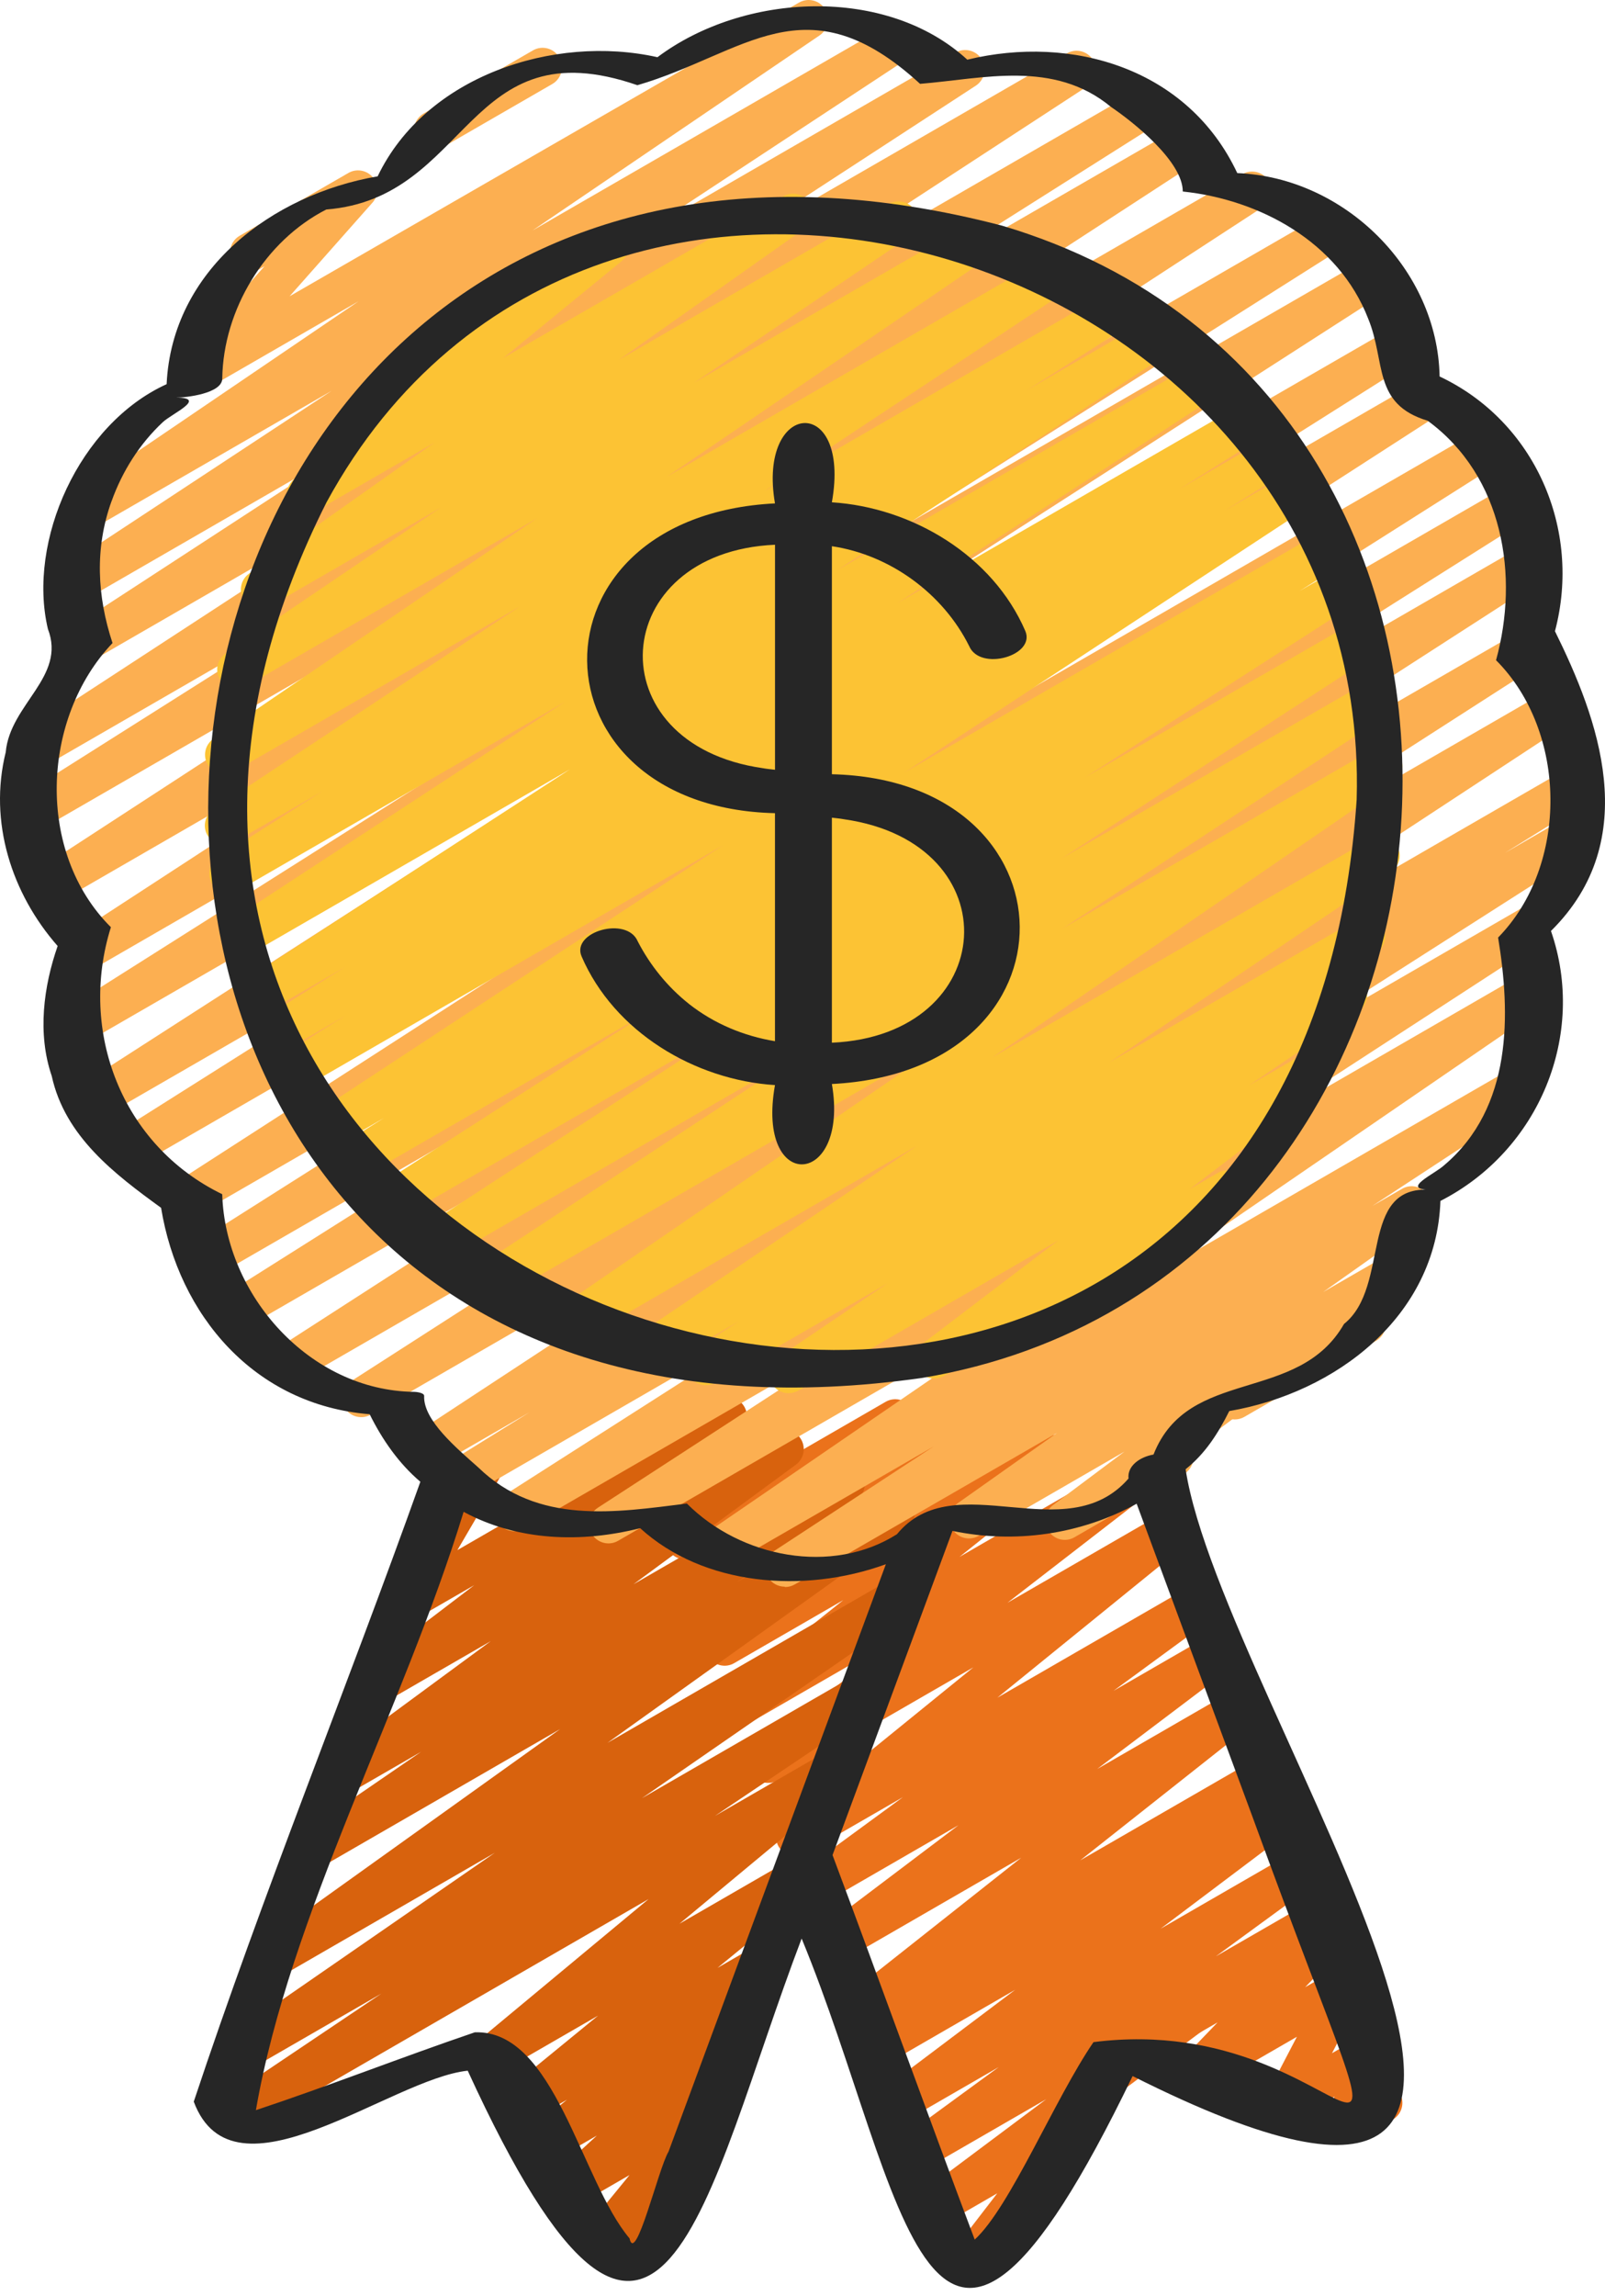 <?xml version="1.0" encoding="UTF-8"?> <svg xmlns="http://www.w3.org/2000/svg" width="170" height="243" viewBox="0 0 170 243" fill="none"><path d="M142.489 226.949C142.025 226.949 141.557 226.789 141.183 226.481C140.522 225.935 140.268 225.032 140.551 224.227L141.343 221.928L137.041 224.408C136.252 224.872 135.255 224.741 134.594 224.117C133.933 223.484 133.773 222.491 134.191 221.682L137.365 215.594L127.738 221.152C126.859 221.67 125.726 221.452 125.094 220.643C124.466 219.839 124.519 218.689 125.229 217.954L128.965 214.07L120.865 218.747C119.884 219.313 118.623 218.981 118.061 217.995C117.49 217.014 117.827 215.758 118.812 215.191L139.467 203.265C140.35 202.748 141.475 202.965 142.111 203.774C142.739 204.579 142.686 205.728 141.975 206.463L138.239 210.347L141.413 208.516C142.201 208.064 143.199 208.183 143.86 208.807C144.521 209.439 144.681 210.433 144.262 211.242L141.085 217.334L144.053 215.626C144.796 215.195 145.72 215.273 146.385 215.819C147.046 216.365 147.3 217.269 147.017 218.073L146.155 220.557C146.947 220.438 147.822 220.799 148.261 221.559C148.832 222.54 148.495 223.796 147.51 224.363L143.507 226.67C143.187 226.855 142.834 226.945 142.48 226.945L142.489 226.949Z" fill="#EB721B"></path><path d="M102.377 241.808C101.802 241.808 101.236 241.566 100.833 241.106C100.189 240.367 100.152 239.279 100.747 238.503L105.628 232.164L99.877 235.486C98.941 236.032 97.738 235.74 97.138 234.841C96.539 233.934 96.748 232.715 97.619 232.066L110.822 222.196L97.742 229.746C96.806 230.296 95.595 230.013 94.995 229.089C94.396 228.174 94.622 226.955 95.504 226.314L105.784 218.801L95.812 224.557C94.876 225.103 93.673 224.82 93.074 223.916C92.475 223.013 92.684 221.794 93.55 221.141L107.533 210.615L93.612 218.649C92.668 219.203 91.444 218.904 90.853 217.976C90.262 217.048 90.508 215.82 91.411 215.188L93.427 213.784L92.089 214.556C91.161 215.094 89.966 214.819 89.363 213.936C88.763 213.045 88.944 211.838 89.79 211.169L108.166 196.64L89.449 207.445C88.509 207.991 87.31 207.708 86.71 206.805C86.111 205.902 86.32 204.682 87.183 204.029L101.523 193.199L87.224 201.455C86.288 202.01 85.081 201.718 84.477 200.803C83.882 199.887 84.103 198.668 84.986 198.023L95.632 190.231L85.273 196.209C84.35 196.75 83.163 196.479 82.556 195.597C81.952 194.714 82.125 193.515 82.954 192.838L103.095 176.49L82.387 188.445C81.455 188.991 80.252 188.708 79.657 187.813C79.058 186.918 79.251 185.707 80.105 185.046L95.788 172.918L79.998 182.032C79.066 182.57 77.879 182.299 77.276 181.412C76.672 180.526 76.849 179.323 77.695 178.653L89.322 169.371L77.777 176.038C76.882 176.568 75.716 176.322 75.096 175.472C74.476 174.626 74.595 173.452 75.367 172.746L86.16 162.909L75.24 169.211C74.328 169.749 73.146 169.486 72.53 168.611C71.922 167.737 72.083 166.542 72.895 165.861L75.441 163.726L73.597 164.789C72.616 165.356 71.356 165.023 70.793 164.038C70.223 163.057 70.559 161.8 71.545 161.234L93.796 148.388C94.716 147.846 95.898 148.117 96.506 148.987C97.114 149.858 96.954 151.052 96.141 151.734L93.612 153.856L100.538 149.858C101.437 149.332 102.603 149.578 103.219 150.424C103.838 151.27 103.719 152.444 102.948 153.15L92.15 162.995L110.962 152.132C111.881 151.582 113.08 151.861 113.683 152.752C114.287 153.639 114.11 154.842 113.265 155.511L101.63 164.797L120.104 154.131C121.032 153.581 122.235 153.869 122.835 154.764C123.434 155.659 123.241 156.87 122.387 157.531L106.708 169.654L123.463 159.986C124.382 159.444 125.573 159.715 126.181 160.598C126.784 161.48 126.612 162.679 125.782 163.356L105.641 179.7L126.341 167.753C127.281 167.203 128.488 167.495 129.087 168.406C129.683 169.322 129.461 170.541 128.578 171.186L117.937 178.978L128.287 173.004C129.215 172.454 130.426 172.742 131.025 173.645C131.624 174.548 131.415 175.767 130.553 176.42L116.212 187.25L130.504 178.998C131.427 178.448 132.622 178.727 133.23 179.618C133.829 180.509 133.648 181.716 132.803 182.385L114.418 196.919L133.135 186.117C134.088 185.559 135.303 185.863 135.894 186.791C136.485 187.722 136.239 188.946 135.336 189.578L133.341 190.97L134.654 190.21C135.586 189.66 136.793 189.948 137.393 190.851C137.992 191.758 137.783 192.973 136.916 193.626L122.933 204.153L136.847 196.122C137.787 195.572 138.998 195.864 139.593 196.779C140.193 197.695 139.967 198.914 139.084 199.555L128.783 207.08L138.768 201.32C139.7 200.766 140.907 201.065 141.506 201.964C142.106 202.876 141.896 204.091 141.026 204.74L115.264 223.999C115.785 224.729 115.773 225.723 115.219 226.445L108.022 235.785C108.17 235.921 108.301 236.081 108.408 236.266C108.979 237.247 108.642 238.503 107.657 239.07L103.407 241.525C103.087 241.714 102.734 241.8 102.381 241.8L102.377 241.808Z" fill="#EB721B"></path><path d="M63.563 239.34C62.976 239.34 62.401 239.09 61.999 238.618C61.359 237.858 61.346 236.754 61.974 235.986L66.679 230.23L61.276 233.35C60.386 233.88 59.22 233.638 58.596 232.788C57.98 231.946 58.091 230.772 58.858 230.062L63.218 226.051L58.587 228.719C57.66 229.261 56.481 228.986 55.874 228.112C55.266 227.237 55.434 226.034 56.264 225.357L60.053 222.253L56.145 224.511C55.221 225.053 54.038 224.778 53.431 223.904C52.823 223.029 52.992 221.826 53.821 221.149L63.346 213.357L53.102 219.269C52.191 219.806 51.005 219.544 50.393 218.669C49.785 217.791 49.945 216.596 50.767 215.914L68.695 201.02L25.587 225.907C24.623 226.461 23.403 226.153 22.82 225.217C22.233 224.277 22.496 223.046 23.416 222.426L40.396 211.021L26.117 219.26C25.165 219.823 23.945 219.515 23.354 218.583C22.763 217.651 23.017 216.423 23.925 215.795L52.409 196.118L29.866 209.132C28.925 209.686 27.702 209.387 27.115 208.467C26.52 207.547 26.753 206.324 27.644 205.688L59.326 183.025L34.152 197.559C33.195 198.121 31.98 197.813 31.389 196.877C30.797 195.941 31.056 194.714 31.968 194.09L44.596 185.431L37.017 189.804C36.081 190.358 34.874 190.062 34.271 189.151C33.675 188.239 33.897 187.02 34.776 186.375L51.982 173.714L40.523 180.328C39.587 180.87 38.384 180.583 37.789 179.692C37.19 178.789 37.391 177.573 38.253 176.921L50.233 167.79L43.787 171.509C42.978 171.978 41.964 171.838 41.307 171.181C40.651 170.52 40.523 169.502 40.991 168.697L46.312 159.608C45.951 159.435 45.635 159.156 45.421 158.782C44.85 157.801 45.187 156.545 46.172 155.978L50.06 153.733C50.861 153.256 51.879 153.4 52.54 154.061C53.197 154.722 53.324 155.74 52.856 156.545L48.447 164.079L76.036 148.153C76.968 147.603 78.175 147.891 78.77 148.79C79.369 149.693 79.168 150.908 78.306 151.561L66.326 160.692L82.05 151.614C82.99 151.068 84.197 151.36 84.797 152.267C85.392 153.178 85.17 154.398 84.292 155.042L67.09 167.7L88.516 155.33C89.477 154.776 90.688 155.079 91.279 156.011C91.871 156.947 91.612 158.175 90.701 158.799L78.076 167.453L93.808 158.372C94.744 157.814 95.964 158.113 96.559 159.037C97.154 159.957 96.92 161.18 96.029 161.816L64.339 184.483L94.289 167.195C95.249 166.64 96.465 166.944 97.052 167.872C97.643 168.804 97.388 170.032 96.481 170.66L67.997 190.337L90.54 177.323C91.501 176.76 92.725 177.072 93.308 178.013C93.895 178.953 93.632 180.184 92.712 180.804L75.732 192.213L87.552 185.39C88.467 184.848 89.654 185.119 90.261 185.99C90.869 186.868 90.709 188.063 89.888 188.744L71.971 203.627L83.196 197.148C84.119 196.602 85.302 196.881 85.909 197.756C86.517 198.63 86.349 199.833 85.519 200.511L75.995 208.303L79.899 206.049C80.823 205.507 82.005 205.782 82.613 206.657C83.22 207.531 83.052 208.734 82.223 209.411L77.887 212.958C78.639 212.807 79.447 213.102 79.928 213.759C80.544 214.601 80.433 215.775 79.665 216.485L74.952 220.825C75.658 220.664 76.434 220.915 76.931 221.502C77.571 222.261 77.584 223.366 76.955 224.134L71.77 230.481C72.476 230.481 73.166 230.85 73.548 231.507C74.118 232.488 73.782 233.745 72.796 234.311L64.585 239.053C64.265 239.242 63.912 239.328 63.559 239.328L63.563 239.34Z" fill="#D8620D"></path><path d="M130.776 150.251C130.066 150.251 129.376 149.881 128.999 149.224C128.428 148.243 128.765 146.987 129.75 146.42L143.696 138.369C144.673 137.79 145.938 138.131 146.5 139.121C147.071 140.102 146.734 141.358 145.749 141.925L131.803 149.976C131.478 150.164 131.125 150.251 130.776 150.251Z" fill="#FCAF51"></path><path d="M83.113 167.95C82.424 167.95 81.75 167.601 81.365 166.973C80.781 166.028 81.061 164.793 81.984 164.181L98.866 153.125L76.947 165.778C75.99 166.34 74.775 166.032 74.184 165.096C73.593 164.16 73.852 162.933 74.763 162.309L117.271 133.189L65.476 163.089C64.511 163.655 63.284 163.335 62.697 162.387C62.114 161.438 62.397 160.199 63.329 159.591L95.29 138.834L55.508 161.804C54.539 162.37 53.316 162.05 52.725 161.094C52.146 160.141 52.437 158.897 53.373 158.294L88.044 136.157L49.485 158.417C48.512 158.983 47.273 158.659 46.698 157.694C46.119 156.733 46.423 155.485 47.375 154.894L56.099 149.483L46.193 155.202C45.228 155.765 44.005 155.448 43.417 154.504C42.834 153.56 43.11 152.32 44.037 151.708L103.842 112.46L39.287 149.73C38.323 150.288 37.091 149.976 36.508 149.019C35.925 148.071 36.212 146.827 37.148 146.223L87.145 114.114L31.294 146.359C30.329 146.917 29.098 146.609 28.515 145.653C27.932 144.704 28.219 143.46 29.155 142.857L90.717 103.177L25.641 140.747C24.676 141.313 23.44 140.997 22.857 140.032C22.278 139.076 22.574 137.832 23.518 137.232L71.158 107.184L22.816 135.093C21.847 135.66 20.616 135.344 20.033 134.379C19.454 133.427 19.749 132.183 20.69 131.579L72.09 99.023L21.018 128.508C20.053 129.071 18.822 128.759 18.239 127.802C17.656 126.854 17.943 125.61 18.879 125.006L79.932 85.651L14.412 123.475C13.447 124.046 12.208 123.721 11.629 122.761C11.05 121.8 11.345 120.56 12.29 119.961L59.495 90.171L10.873 118.24C9.909 118.799 8.673 118.487 8.094 117.534C7.511 116.582 7.798 115.342 8.734 114.734L72.238 73.913L8.784 110.547C7.819 111.113 6.583 110.797 6 109.832C5.421 108.876 5.717 107.632 6.657 107.032L54.006 77.091L9.461 102.808C8.496 103.374 7.269 103.054 6.686 102.106C6.103 101.158 6.382 99.918 7.314 99.31L67.385 60.185L6.353 95.422C5.384 95.985 4.157 95.673 3.578 94.72C2.991 93.772 3.274 92.532 4.206 91.924L59.757 55.784L4.218 87.852C3.254 88.418 2.014 88.102 1.435 87.137C0.856 86.181 1.152 84.937 2.096 84.337L33.511 64.487L4.584 81.184C3.619 81.747 2.387 81.431 1.808 80.482C1.225 79.538 1.505 78.298 2.432 77.686L49.453 47.027L9.835 69.898C8.87 70.461 7.642 70.145 7.059 69.196C6.476 68.248 6.756 67.008 7.687 66.4L36.808 47.441L8.693 63.67C7.729 64.229 6.505 63.917 5.918 62.972C5.335 62.028 5.61 60.788 6.538 60.177L35.133 41.365L9.773 56.001C8.816 56.564 7.601 56.256 7.006 55.316C6.419 54.38 6.678 53.148 7.593 52.524L37.982 31.886L21.794 41.23C20.928 41.735 19.823 41.538 19.175 40.754C18.542 39.974 18.563 38.844 19.232 38.097L28.01 28.183L27.447 28.507C26.466 29.078 25.21 28.741 24.643 27.756C24.073 26.774 24.409 25.518 25.394 24.951L36.894 18.313C37.756 17.808 38.864 18.005 39.513 18.789C40.145 19.569 40.125 20.698 39.456 21.445L30.674 31.36L84.62 0.278C85.585 -0.277 86.796 0.023 87.387 0.963C87.974 1.899 87.716 3.131 86.8 3.755L56.411 24.393L94.059 2.659C95.028 2.096 96.247 2.412 96.834 3.357C97.417 4.301 97.142 5.541 96.214 6.153L67.628 24.96L101.206 5.574C102.171 5.011 103.399 5.327 103.982 6.276C104.565 7.224 104.285 8.464 103.353 9.072L74.233 28.031L112.997 5.652C113.966 5.089 115.19 5.401 115.773 6.354C116.356 7.298 116.076 8.538 115.149 9.15L68.124 39.813L120.609 9.511C121.578 8.948 122.813 9.264 123.392 10.225C123.971 11.186 123.676 12.426 122.731 13.025L91.308 32.879L124.653 13.633C125.618 13.07 126.845 13.386 127.428 14.335C128.015 15.283 127.732 16.523 126.8 17.131L71.228 53.283L131.591 18.436C132.556 17.878 133.783 18.19 134.366 19.138C134.949 20.087 134.67 21.326 133.738 21.934L73.679 61.051L140.225 22.632C141.198 22.074 142.429 22.39 143.008 23.346C143.587 24.303 143.292 25.547 142.351 26.146L94.995 56.092L144.659 27.423C145.624 26.861 146.855 27.177 147.438 28.129C148.021 29.082 147.734 30.322 146.798 30.929L83.298 71.746L147.853 34.48C148.826 33.922 150.057 34.238 150.636 35.195C151.215 36.151 150.92 37.395 149.975 37.995L102.75 67.796L150.505 40.228C151.474 39.661 152.706 39.982 153.284 40.934C153.867 41.883 153.58 43.127 152.644 43.73L91.567 83.102L156.655 45.528C157.628 44.97 158.864 45.286 159.439 46.243C160.017 47.195 159.722 48.439 158.782 49.042L107.426 81.57L159.935 51.255C160.908 50.693 162.14 51.009 162.719 51.97C163.298 52.93 163.002 54.17 162.058 54.77L114.43 84.809L161.426 57.681C162.394 57.122 163.626 57.43 164.205 58.387C164.788 59.335 164.501 60.579 163.565 61.182L102.015 100.854L160.214 67.25C161.179 66.688 162.415 67.004 162.994 67.961C163.577 68.909 163.289 70.153 162.353 70.756L112.361 102.861L164.053 73.019C165.018 72.456 166.241 72.772 166.828 73.716C167.411 74.661 167.136 75.901 166.208 76.512L106.4 115.761L166.04 81.328C167.009 80.757 168.249 81.082 168.828 82.051C169.407 83.011 169.103 84.259 168.15 84.851L159.402 90.278L165.642 86.677C166.615 86.115 167.842 86.435 168.425 87.388C169.004 88.34 168.713 89.584 167.777 90.188L133.135 112.304L161.245 96.079C162.21 95.517 163.433 95.833 164.024 96.781C164.607 97.73 164.324 98.969 163.392 99.577L131.406 120.351L161.426 103.017C162.39 102.459 163.601 102.767 164.189 103.699C164.78 104.635 164.521 105.862 163.61 106.486L121.101 135.611L160.05 113.121C161.019 112.558 162.247 112.87 162.826 113.823C163.409 114.767 163.129 116.003 162.206 116.615L145.357 127.65L148.497 125.84C149.438 125.281 150.661 125.585 151.252 126.509C151.847 127.433 151.605 128.656 150.71 129.292L140.163 136.752L146.978 132.819C147.91 132.269 149.117 132.56 149.717 133.464C150.316 134.367 150.107 135.59 149.236 136.239L126.229 153.445C126.648 154.389 126.291 155.518 125.375 156.044L113.81 162.719C112.862 163.265 111.671 162.978 111.072 162.075C110.472 161.167 110.682 159.948 111.552 159.299L119.106 153.65L103.657 162.567C102.713 163.122 101.494 162.822 100.903 161.898C100.307 160.974 100.549 159.751 101.444 159.115L111.967 151.671L84.181 167.712C83.856 167.9 83.504 167.987 83.154 167.987L83.113 167.95Z" fill="#FCAF51"></path><path d="M45.901 15.845C45.191 15.845 44.501 15.476 44.123 14.819C43.553 13.838 43.889 12.581 44.875 12.015L56.44 5.339C57.421 4.764 58.682 5.105 59.244 6.091C59.815 7.072 59.478 8.328 58.493 8.895L46.928 15.57C46.603 15.759 46.25 15.845 45.901 15.845Z" fill="#FCAF51"></path><path d="M83.523 147.471C82.841 147.471 82.172 147.13 81.782 146.51C81.195 145.57 81.458 144.342 82.373 143.718L94.045 135.819L75.805 146.346C74.84 146.908 73.616 146.596 73.025 145.644C72.442 144.695 72.725 143.456 73.657 142.848L78.268 139.851L69.449 144.942C68.493 145.504 67.273 145.196 66.682 144.256C66.095 143.316 66.358 142.084 67.273 141.464L97.124 121.278L61.271 141.978C60.319 142.54 59.099 142.232 58.508 141.296C57.917 140.36 58.176 139.133 59.083 138.508L101.653 109.319L52.904 137.458C51.939 138.016 50.716 137.704 50.129 136.76C49.546 135.815 49.821 134.575 50.749 133.964L85.091 111.4L47.185 133.286C46.22 133.849 44.989 133.533 44.41 132.584C43.823 131.636 44.106 130.396 45.038 129.788L78.124 108.284L42.374 128.918C41.413 129.481 40.177 129.164 39.594 128.208C39.011 127.259 39.299 126.02 40.235 125.412L68.903 106.991L38.482 124.55C37.505 125.112 36.269 124.788 35.694 123.831C35.115 122.871 35.419 121.627 36.367 121.031L40.674 118.338L35.866 121.114C34.902 121.676 33.678 121.36 33.091 120.416C32.508 119.471 32.783 118.232 33.711 117.62L76.56 89.485L32.155 115.124C31.19 115.694 29.95 115.37 29.367 114.405C28.789 113.449 29.092 112.201 30.037 111.605L36.573 107.516L30.193 111.195C29.224 111.761 27.984 111.445 27.405 110.476C26.826 109.52 27.126 108.276 28.074 107.676L36.655 102.29L28.468 107.015C27.499 107.578 26.276 107.262 25.689 106.309C25.106 105.365 25.389 104.125 26.321 103.513L60.368 81.434L26.584 100.939C25.619 101.502 24.392 101.19 23.809 100.237C23.226 99.293 23.505 98.053 24.433 97.441L59.859 74.278L25.25 94.255C24.285 94.822 23.049 94.506 22.466 93.541C21.887 92.589 22.183 91.345 23.123 90.745L34.154 83.75L24.777 89.161C23.813 89.719 22.589 89.415 22.006 88.463C21.419 87.522 21.694 86.287 22.614 85.671L55.092 64.175L24.798 81.664C23.846 82.226 22.622 81.918 22.031 80.978C21.444 80.042 21.703 78.815 22.618 78.191L56.899 54.847L26.087 72.632C25.131 73.194 23.911 72.886 23.32 71.946C22.733 71.006 22.996 69.779 23.911 69.155L46.709 53.71L28.596 64.166C27.651 64.721 26.432 64.421 25.841 63.497C25.245 62.569 25.488 61.35 26.387 60.714L46.048 46.829L33.456 54.1C32.533 54.638 31.35 54.367 30.743 53.492C30.135 52.618 30.303 51.415 31.133 50.737L45.252 39.184C44.578 39.152 43.934 38.79 43.572 38.162C43.002 37.181 43.338 35.925 44.324 35.358L63.525 24.273C64.449 23.732 65.631 24.006 66.239 24.881C66.846 25.756 66.678 26.958 65.849 27.636L53.294 37.908L82.969 20.776C83.909 20.221 85.132 20.521 85.723 21.445C86.319 22.373 86.076 23.592 85.177 24.228L65.5 38.125L94.136 21.597C95.096 21.042 96.316 21.342 96.903 22.282C97.49 23.222 97.227 24.45 96.311 25.074L73.526 40.511L102.72 23.658C103.685 23.099 104.9 23.403 105.487 24.343C106.074 25.279 105.816 26.507 104.9 27.131L70.603 50.487L111.194 27.053C112.155 26.49 113.382 26.798 113.965 27.751C114.552 28.691 114.277 29.927 113.357 30.543L80.912 52.018L117.701 30.776C118.674 30.214 119.906 30.53 120.485 31.491C121.063 32.443 120.772 33.687 119.828 34.287L108.722 41.332L121.864 33.745C122.833 33.182 124.056 33.498 124.639 34.447C125.222 35.395 124.943 36.631 124.015 37.243L88.618 60.389L126.992 38.236C127.957 37.678 129.184 37.986 129.771 38.942C130.354 39.887 130.071 41.13 129.139 41.738L95.063 63.834L131.298 42.916C132.275 42.354 133.507 42.666 134.086 43.635C134.665 44.591 134.365 45.835 133.417 46.435L124.873 51.797L134.061 46.492C135.034 45.93 136.27 46.25 136.849 47.211C137.428 48.171 137.124 49.415 136.18 50.011L129.681 54.079L136.492 50.146C137.461 49.584 138.68 49.9 139.267 50.844C139.85 51.788 139.575 53.028 138.647 53.64L95.786 81.779L139.825 56.358C140.798 55.787 142.03 56.115 142.613 57.076C143.192 58.037 142.888 59.281 141.94 59.876L137.641 62.561L141.501 60.336C142.465 59.773 143.701 60.09 144.28 61.046C144.863 61.995 144.576 63.234 143.639 63.842L114.938 82.284L143.356 65.882C144.325 65.316 145.553 65.636 146.132 66.585C146.719 67.533 146.435 68.773 145.503 69.38L112.442 90.868L144.711 72.242C145.68 71.679 146.899 71.996 147.486 72.94C148.069 73.884 147.794 75.124 146.866 75.736L112.508 98.308L145.454 79.287C146.419 78.733 147.63 79.037 148.217 79.968C148.808 80.904 148.55 82.132 147.642 82.756L105.068 111.95L145.171 88.799C146.136 88.241 147.347 88.549 147.938 89.485C148.525 90.425 148.262 91.657 147.347 92.277L117.488 112.467L143.644 97.367C144.608 96.805 145.836 97.117 146.423 98.07C147.006 99.018 146.723 100.258 145.791 100.865L141.213 103.846L141.726 103.55C142.687 103 143.906 103.296 144.493 104.236C145.081 105.176 144.818 106.404 143.902 107.028L132.247 114.918L138.089 111.548C139.017 110.998 140.224 111.289 140.823 112.184C141.423 113.087 141.221 114.303 140.359 114.959L125.982 125.888L128.987 124.156C129.964 123.581 131.225 123.918 131.791 124.907C132.362 125.888 132.025 127.145 131.04 127.711L99.978 145.648C99.042 146.194 97.839 145.907 97.243 145.012C96.644 144.108 96.845 142.893 97.707 142.236L112.093 131.299L84.57 147.188C84.245 147.376 83.892 147.463 83.543 147.463L83.523 147.471Z" fill="#FCC334"></path><path d="M0.607 79.617C-1.228 87.002 1.236 94.594 6.105 100.136C4.619 104.406 3.941 109.394 5.477 113.885C6.881 120.31 12.164 124.288 17.062 127.848C18.918 139.2 26.928 148.716 39.154 149.697C40.484 152.378 42.221 154.891 44.524 156.845C36.703 178.744 27.827 200.486 20.523 222.459C24.744 233.765 41.33 220.041 49.541 219.183C69.9 263.629 74.605 232.234 84.909 205.195C96.019 232.115 98.084 265.024 119.966 219.753C179.007 249.436 129.409 180.562 125.578 155.519C127.656 153.868 129.002 151.75 130.205 149.361C141.471 147.431 152.141 139.356 152.568 127.121C163.037 121.776 168.087 109.529 164.277 98.543C174.113 88.829 169.232 75.979 164.7 66.812C167.569 55.998 162.552 44.589 152.482 39.851C152.268 28.54 142.452 18.773 131.051 18.322C125.837 7.221 113.525 3.632 102.456 6.317C93.909 -1.532 78.809 -0.818 69.637 6.055C58.647 3.6 45.082 8.062 40 18.667C28.808 20.584 18.216 28.565 17.649 40.664C8.367 44.888 2.874 57.279 5.074 66.578C7.033 71.652 1.067 74.526 0.607 79.617ZM70.795 227.779C69.723 229.594 67.317 239.813 66.677 236.931C61.508 230.813 58.778 214.814 50.288 215.122C42.57 217.746 34.695 220.845 27.104 223.362C30.705 202.625 42.697 180.977 49.106 160.027C54.89 163.151 61.611 163.319 67.806 161.759C74.49 167.848 85.119 168.739 93.831 165.573C86.125 186.359 78.489 206.989 70.799 227.784L70.795 227.779ZM132.677 192.349C151.685 244.505 144.447 212.478 115.82 216.161C111.71 222.171 106.993 233.63 103.24 237.062C98.154 223.571 93.252 209.9 88.181 196.36C92.414 184.922 96.651 173.484 100.884 162.047C107.432 163.414 114.457 162.453 120.393 159.169C124.486 170.229 128.58 181.289 132.677 192.349ZM11.815 53.062C12.944 49.897 14.792 46.97 17.255 44.675C18.204 43.788 22.022 42.088 18.639 42.088C19.718 42.088 23.541 41.653 23.541 40.069C23.647 32.789 28.057 25.494 34.56 22.177C49.89 20.957 49.315 2.737 67.514 9.019C78.887 5.706 85.345 -2.238 97.452 8.875C104.168 8.329 111.616 6.305 117.679 11.322C120.052 12.923 125.279 17.09 125.279 20.272C133.375 21.118 141.766 25.572 144.923 33.746C146.808 38.336 145.355 42.774 151.217 44.535C159.247 50.41 160.918 60.994 158.459 69.883C166.026 77.449 166.182 91.576 158.677 99.241C159.999 107.292 160.237 117.211 152.95 123.352C152.005 124.243 148.187 125.939 151.566 125.939C143.803 125.389 147.342 136.149 142.358 140.14C137.476 148.667 125.862 144.615 122.179 153.963C120.685 154.226 119.383 155.195 119.531 156.504C112.864 164.144 101.122 154.952 95.001 162.4C88.128 166.751 78.493 164.892 72.753 159.152C65.228 160.08 56.988 161.464 50.661 155.33C48.461 153.368 44.803 150.342 44.926 147.755C44.926 147.402 44.019 147.328 43.879 147.328C32.803 147.205 23.857 137.085 23.537 126.407C12.899 121.242 8.285 109.184 11.746 98.145C3.752 90.188 4.389 75.983 11.918 68.068C10.284 63.121 10.021 58.026 11.811 53.062H11.815Z" fill="#262626"></path><path d="M97.67 145.854C160.147 135.41 167.565 42.055 106.127 23.884C1.868 -3.303 -10.489 161.241 97.67 145.854ZM34.581 53.177C63.085 0.778 145.408 26.59 143.696 84.633C136.906 186.153 -9.976 141.633 34.581 53.177Z" fill="#262626"></path><path d="M72.967 106.257C70.717 104.475 68.857 102.18 67.548 99.639C66.398 96.934 60.49 98.621 61.599 101.232C65.052 109.23 73.575 114.312 82.085 114.858C80.024 126.403 90.001 125.717 88.112 114.743C114.978 113.372 114.305 82.577 88.112 81.953V57.817C94.254 58.728 99.87 62.805 102.654 68.388C103.803 71.094 109.711 69.406 108.602 66.795C105.15 58.798 96.627 53.715 88.112 53.169C90.173 41.625 80.197 42.31 82.085 53.284C55.219 54.655 55.892 85.451 82.085 86.075V110.211C78.797 109.665 75.648 108.372 72.963 106.257H72.967ZM80.8 81.312C62.986 78.771 64.317 58.449 82.089 57.661V81.481C81.662 81.423 81.231 81.394 80.8 81.312ZM89.401 86.719C107.215 89.26 105.885 109.583 88.112 110.371V86.551C88.543 86.608 88.974 86.637 89.401 86.719Z" fill="#262626"></path></svg> 